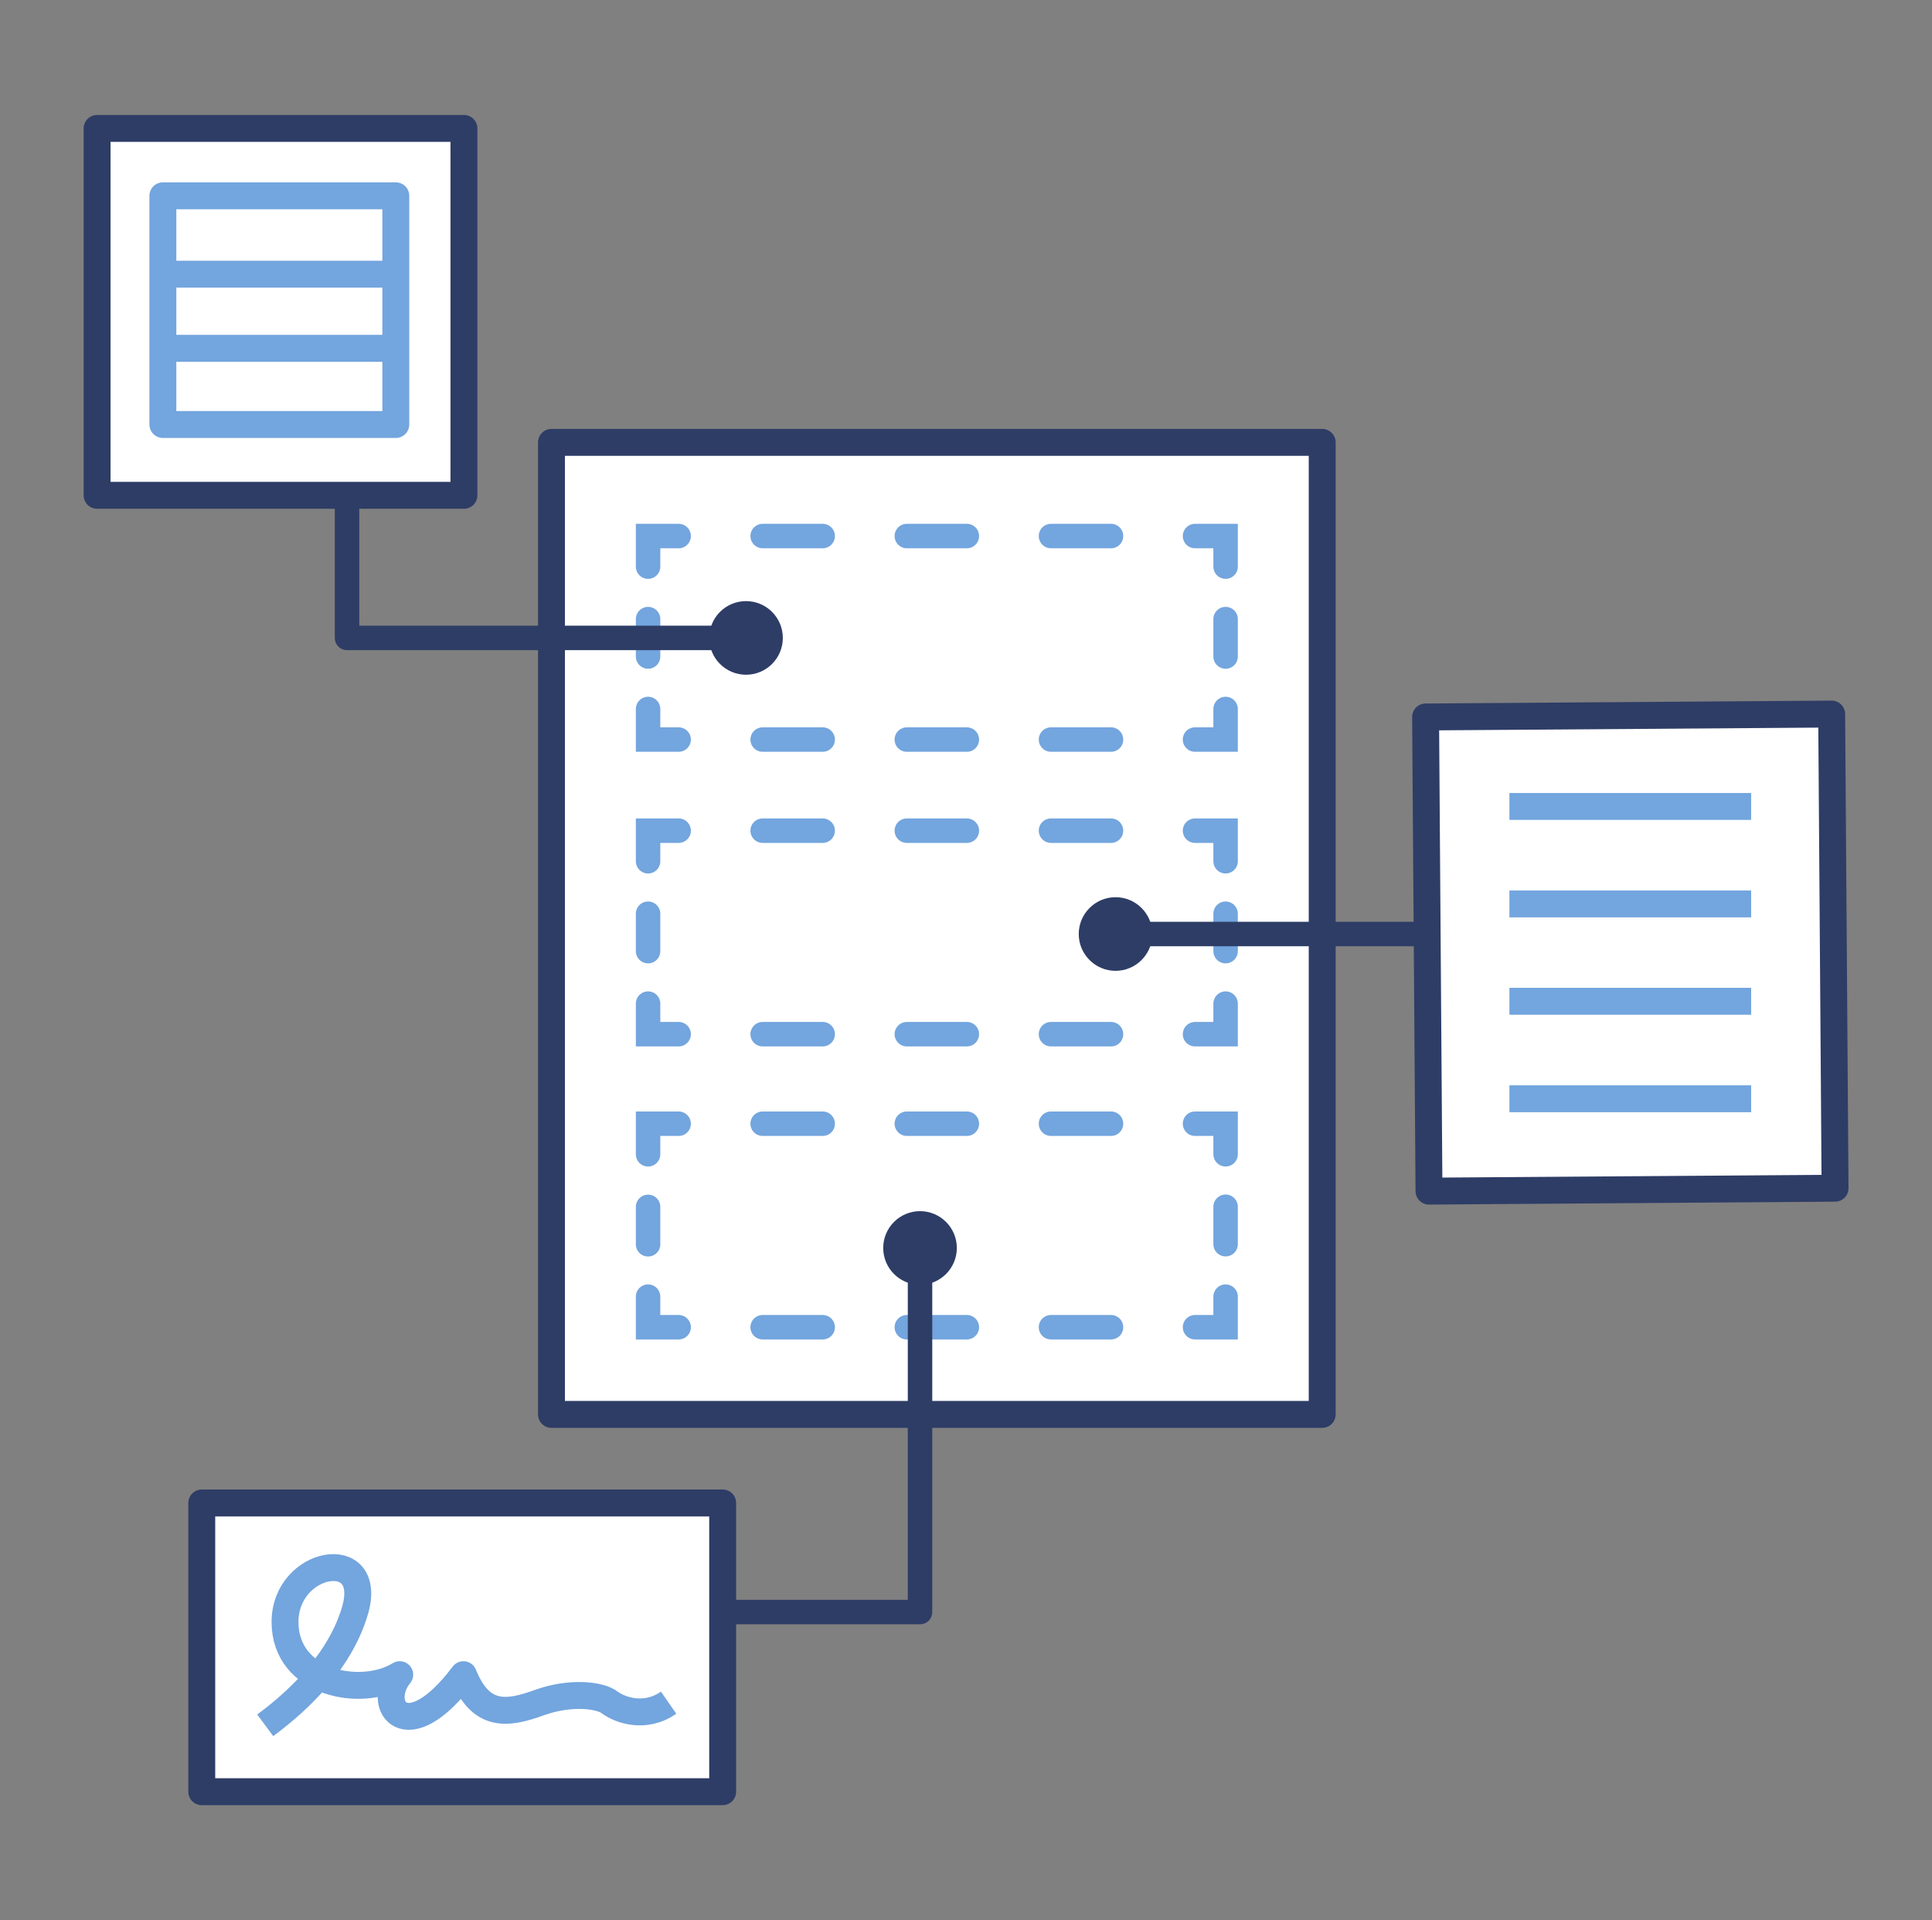 <?xml version="1.0" encoding="UTF-8"?><svg id="a" xmlns="http://www.w3.org/2000/svg" viewBox="0 0 158 157"><rect x="0" y="0" width="158" height="157" fill="#808080" stroke="none"/><defs><style>.c{fill:#2e3d66;}.d,.e,.f,.g,.h,.i{fill:none;}.d,.e,.f,.h,.i{stroke-width:2px;}.d,.j,.k,.g{stroke-linejoin:round;}.d,.j,.k,.h{stroke:#2e3d66;}.e,.k,.f,.i{stroke-linecap:round;}.e,.f,.g,.i{stroke:#73a5de;}.e,.f,.h,.i{stroke-miterlimit:10;}.l,.j,.k{fill:#fff;}.j,.k,.g{stroke-width:2.2px;}.f{stroke-dasharray:4.91 6.88;}.i{stroke-dasharray:3.06 4.29;}</style></defs><rect class="j" x="45.1" y="36.17" width="63.03" height="79.48"/><rect class="l" x="53" y="43.83" width="47.23" height="16.64"/><polyline class="e" points="100.23 57.97 100.23 60.47 97.73 60.47"/><line class="f" x1="90.86" y1="60.47" x2="58.94" y2="60.47"/><polyline class="e" points="55.5 60.47 53 60.47 53 57.97"/><line class="i" x1="53" y1="53.68" x2="53" y2="48.47"/><polyline class="e" points="53 46.33 53 43.83 55.5 43.83"/><line class="f" x1="62.37" y1="43.83" x2="94.29" y2="43.83"/><polyline class="e" points="97.73 43.83 100.23 43.83 100.23 46.33"/><line class="i" x1="100.23" y1="50.62" x2="100.23" y2="55.83"/><rect class="l" x="53" y="67.92" width="47.23" height="16.64"/><polyline class="e" points="100.23 82.06 100.23 84.56 97.73 84.56"/><line class="f" x1="90.86" y1="84.56" x2="58.94" y2="84.56"/><polyline class="e" points="55.5 84.56 53 84.56 53 82.06"/><line class="i" x1="53" y1="77.77" x2="53" y2="72.56"/><polyline class="e" points="53 70.42 53 67.92 55.5 67.92"/><line class="f" x1="62.37" y1="67.92" x2="94.29" y2="67.92"/><polyline class="e" points="97.73 67.92 100.23 67.92 100.23 70.42"/><line class="i" x1="100.23" y1="74.71" x2="100.23" y2="79.92"/><rect class="l" x="53" y="91.88" width="47.23" height="16.64"/><polyline class="e" points="100.23 106.02 100.23 108.52 97.73 108.52"/><line class="f" x1="90.86" y1="108.52" x2="58.94" y2="108.52"/><polyline class="e" points="55.5 108.52 53 108.52 53 106.02"/><line class="i" x1="53" y1="101.74" x2="53" y2="96.53"/><polyline class="e" points="53 94.38 53 91.88 55.5 91.88"/><line class="f" x1="62.37" y1="91.88" x2="94.29" y2="91.88"/><polyline class="e" points="97.73 91.88 100.23 91.88 100.23 94.38"/><line class="i" x1="100.23" y1="98.67" x2="100.23" y2="103.88"/><rect class="j" x="16.5" y="122.89" width="42.6" height="23.61"/><path class="g" d="M21.69,141.07c5.03-3.72,6.76-7.29,7.37-9.48,1.47-5.31-5.75-4.02-5.75,1.03s6.25,6.24,9.38,4.31c-2.02,2.48.52,6.24,5.21,0,1.43,3.58,3.65,3.21,6.19,2.29,2.54-.92,5.01-.64,5.8,0,.78.57,2.82,1.37,4.79,0"/><rect class="k" x="7.94" y="10.5" width="30" height="30"/><rect class="g" x="13.32" y="16.01" width="19.05" height="18.7"/><rect class="j" x="116.72" y="58.51" width="33.21" height="38.77" transform="translate(-.55 .95) rotate(-.41)"/><line class="g" x1="123.44" y1="65.94" x2="143.21" y2="65.94"/><line class="g" x1="123.44" y1="73.91" x2="143.21" y2="73.91"/><line class="g" x1="123.44" y1="81.87" x2="143.21" y2="81.87"/><line class="g" x1="123.44" y1="89.84" x2="143.21" y2="89.84"/><polyline class="d" points="28.38 40.72 28.38 52.16 61.16 52.16"/><circle class="c" cx="61.01" cy="52.16" r="3.01"/><polyline class="d" points="59.62 131.81 75.24 131.81 75.24 101.88"/><circle class="c" cx="75.24" cy="102.04" r="3.01"/><line class="h" x1="116.82" y1="76.37" x2="91.08" y2="76.37"/><path class="c" d="M91.23,73.36c-1.66,0-3.01,1.35-3.01,3.01s1.35,3.01,3.01,3.01,3.01-1.35,3.01-3.01-1.35-3.01-3.01-3.01Z"/><line class="g" x1="13.32" y1="22.42" x2="32.46" y2="22.42"/><line class="g" x1="13.32" y1="28.48" x2="32.46" y2="28.48"/></svg>